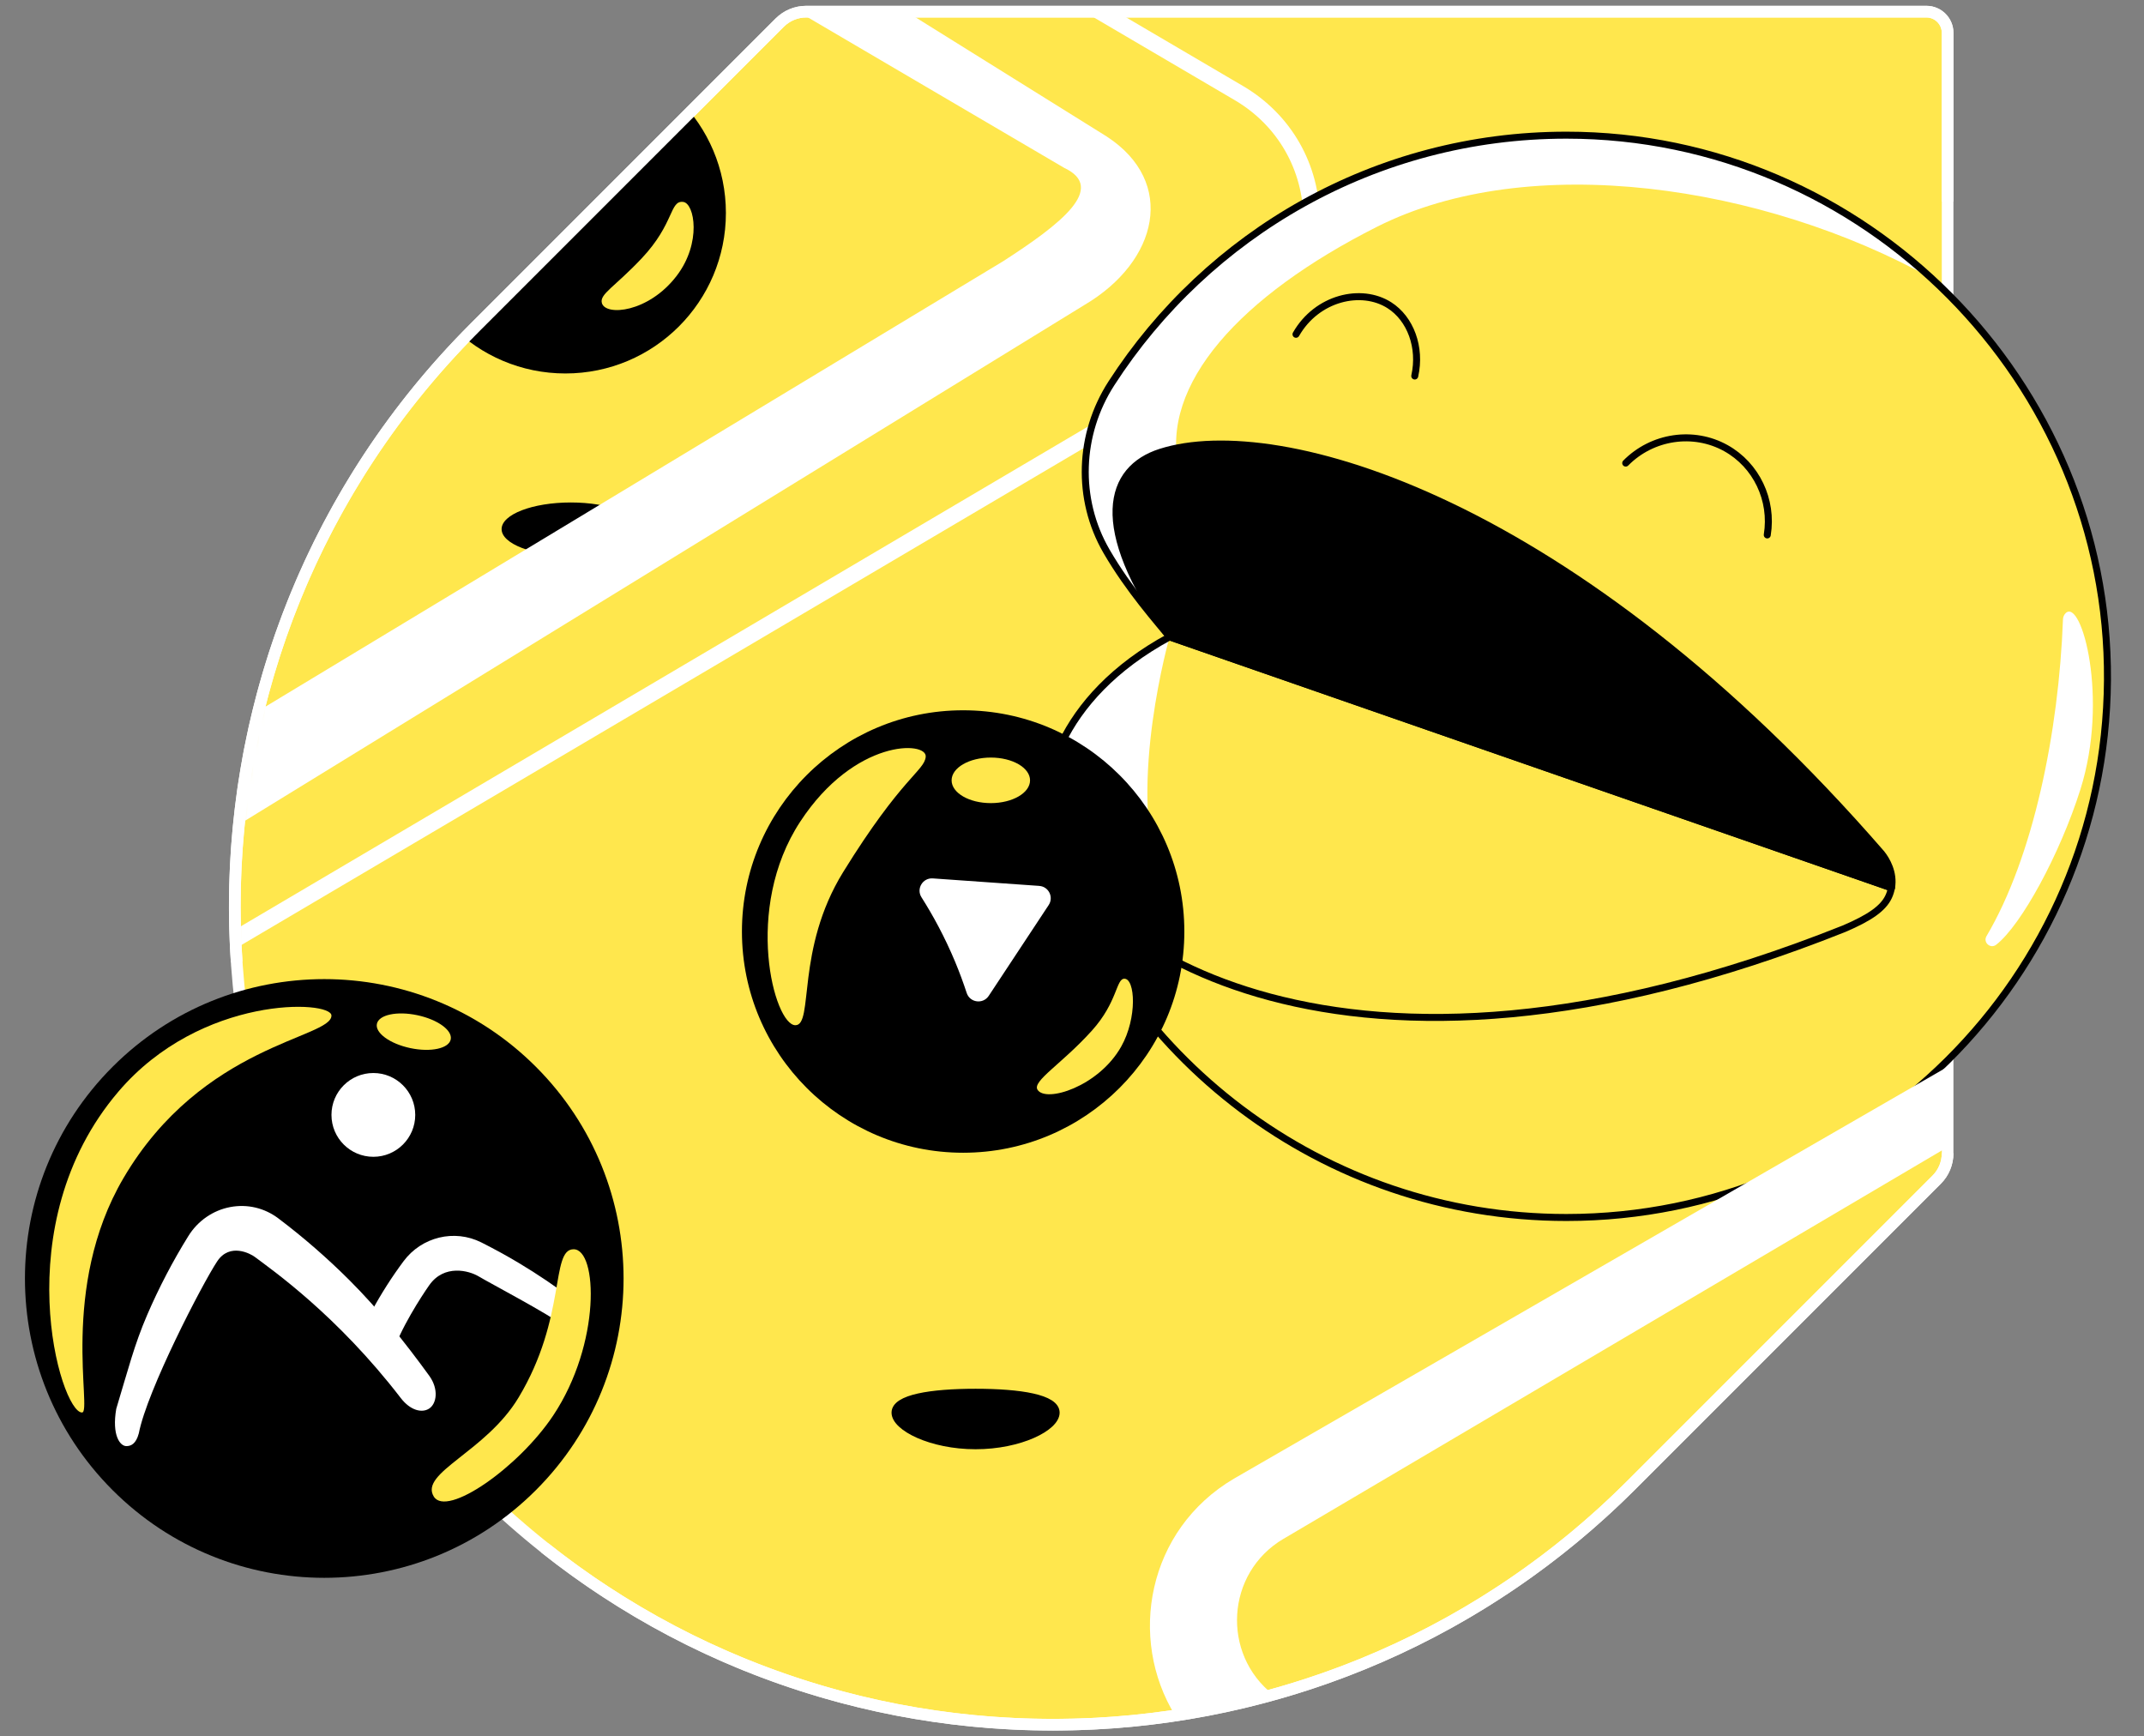 <svg width="368" height="298" viewBox="0 0 368 298" fill="none" xmlns="http://www.w3.org/2000/svg">
<rect x="0" y="0" width="368" height="298" fill="#808080" stroke="none"/>
<g clip-path="url(#clip0_7547_2974)">
<path d="M138.382 2C136.677 2 135.039 2.678 133.833 3.884L81.431 56.29C26.593 111.124 26.593 200.031 81.431 254.869C136.266 309.707 225.169 309.707 280.004 254.869L332.412 202.46C333.622 201.254 334.293 199.619 334.293 197.914V5.642C334.293 3.628 332.662 2 330.651 2H138.379H138.382Z" fill="#FFE74D" stroke="white" stroke-width="2" stroke-miterlimit="10"/>
<mask id="mask0_7547_2974" style="mask-type:luminance" maskUnits="userSpaceOnUse" x="40" y="2" width="295" height="294">
<path d="M138.382 2C136.677 2 135.039 2.678 133.833 3.884L81.431 56.29C26.593 111.124 26.593 200.031 81.431 254.869C136.266 309.707 225.169 309.707 280.004 254.869L332.412 202.46C333.622 201.254 334.293 199.619 334.293 197.914V5.642C334.293 3.628 332.662 2 330.651 2H138.379H138.382Z" fill="white"/>
</mask>
<g mask="url(#mask0_7547_2974)">
<path d="M109.861 90.805C109.861 93.329 104.542 95.375 97.979 95.375C91.415 95.375 86.096 93.329 86.096 90.805C86.096 88.28 91.415 86.234 97.979 86.234C104.542 86.234 109.861 88.28 109.861 90.805Z" fill="black"/>
<path d="M4.298 184.088L-45.636 154.779L-37.691 112.611L-34.928 113.131L-42.507 153.356L4.291 180.825L211.979 58.318C219.337 53.976 223.724 46.285 223.717 37.742C223.706 29.199 219.305 21.518 211.937 17.19L142.689 -23.456L144.112 -25.881L213.36 14.765C221.597 19.598 226.519 28.187 226.529 37.738C226.54 47.29 221.636 55.889 213.41 60.74L4.298 184.088Z" fill="white"/>
<path d="M190.004 23.455L122.812 -18.418L119.743 -8.121L182.667 28.812C190.004 32.272 182.097 38.441 172.18 44.833L-26.163 164.577L39.249 67.838L-69.741 164.577L-37.125 189.502L186.151 52.328C198.845 44.836 201.946 31.256 190.004 23.459V23.455Z" fill="white"/>
<path d="M97.051 64.094C112.263 64.094 124.594 51.762 124.594 36.55C124.594 21.338 112.263 9.006 97.051 9.006C81.839 9.006 69.507 21.338 69.507 36.55C69.507 51.762 81.839 64.094 97.051 64.094Z" fill="black"/>
<path d="M103.305 52.001C102.89 50.468 105.484 49.273 110.149 44.33C115.781 38.357 114.923 34.346 117.275 34.655C119.212 34.912 120.464 41.679 116.15 47.332C111.306 53.681 103.92 54.279 103.305 52.004V52.001Z" fill="#FFE74D"/>
</g>
<path d="M181.278 242.441C181.278 244.976 175.088 248.119 167.452 248.119C159.816 248.119 153.625 244.976 153.625 242.441C153.625 239.907 159.816 238.94 167.452 238.94C175.088 238.94 181.278 239.907 181.278 242.441Z" fill="black" stroke="black" stroke-width="1.2" stroke-linecap="round" stroke-linejoin="round"/>
<path d="M91.983 255.739C112.047 235.676 112.047 203.147 91.983 183.083C71.92 163.02 39.391 163.02 19.328 183.083C-0.735 203.147 -0.735 235.676 19.328 255.739C39.391 275.802 71.92 275.802 91.983 255.739Z" fill="black"/>
<path d="M14.079 242.413C15.882 242.413 10.152 220.997 21.187 202.196C34.718 179.149 56.925 178.21 56.89 174.287C56.869 171.64 34.507 170.694 20.301 187.371C0.829 210.236 10.373 242.413 14.075 242.413H14.079Z" fill="#FFE74D"/>
<path d="M64.083 198.53C68.053 198.53 71.272 195.311 71.272 191.341C71.272 187.37 68.053 184.151 64.083 184.151C60.112 184.151 56.894 187.37 56.894 191.341C56.894 195.311 60.112 198.53 64.083 198.53Z" fill="white"/>
<path d="M23.827 245.988C23.352 247.778 22.505 248.186 21.686 248.182C20.603 248.175 19.176 246.333 19.953 241.784C22.006 234.999 23.064 230.756 25.275 225.634C27.29 220.965 29.666 216.416 32.341 212.113C33.958 209.512 36.578 207.705 39.531 207.153C42.462 206.608 45.394 207.301 47.788 209.108C52.074 212.342 56.18 215.914 59.998 219.728C65.004 224.73 69.482 230.327 73.669 236.099C75.353 238.423 74.949 240.937 73.627 241.763C72.421 242.515 70.453 242.097 68.783 239.924C57.822 225.676 46.642 217.903 43.728 215.706C43.032 215.182 39.439 213.2 37.27 216.487C34.7 220.375 25.244 238.645 23.827 245.988Z" fill="white"/>
<path d="M67.296 232.493L61.411 229.86C62.849 226.65 64.533 223.528 66.417 220.579C67.313 219.176 68.273 217.787 69.264 216.455C72.383 212.265 77.993 210.908 82.609 213.221C84.764 214.304 86.912 215.478 88.986 216.715C92.287 218.684 95.515 220.867 98.58 223.205L96.847 227.578C94.028 225.427 84.047 220.192 82.149 219.049C80.479 218.048 76.246 216.933 73.687 220.554C72.397 222.375 68.621 228.183 67.299 232.493H67.296Z" fill="white"/>
<path d="M74.46 256.844C71.936 252.756 83.376 249.205 88.997 239.865C97.29 226.098 94.464 214.42 98.443 214.398C102.581 214.374 103.189 230.57 94.942 242.944C89.001 251.859 76.689 260.455 74.46 256.844Z" fill="#FFE74D"/>
<path d="M77.363 178.39C77.692 176.83 75.122 174.967 71.623 174.228C68.124 173.489 65.02 174.155 64.691 175.715C64.362 177.274 66.931 179.137 70.431 179.876C73.93 180.615 77.033 179.949 77.363 178.39Z" fill="#FFE74D"/>
<path d="M268.856 23.198C236.092 23.198 207.293 40.167 190.763 65.792C185.152 74.489 184.723 85.626 189.909 94.587C193.762 101.242 198.761 106.825 200.754 109.299C190.668 131.911 180.262 143.319 180.03 143.255C191.656 181.286 227.025 208.946 268.856 208.946C319.925 208.946 361.369 167.727 361.728 116.742C362.09 65.5 320.098 23.198 268.856 23.198Z" fill="#FFE74D"/>
<path d="M331.509 47.74C314.951 32.532 292.926 23.202 268.859 23.202C236.095 23.202 207.296 40.171 190.767 65.795C185.156 74.493 184.727 85.63 189.912 94.591C193.765 101.245 198.764 106.828 200.758 109.303C200.012 110.976 199.263 112.583 198.518 114.133C204.639 114.534 208.495 107.137 202.364 80.571C198.996 65.978 212.96 50.724 236.324 38.933C262.567 25.687 302.742 31.765 331.516 47.743L331.509 47.74Z" fill="white"/>
<path d="M340.969 160.657C340.329 161.736 341.644 162.904 342.632 162.134C346.953 158.766 353.586 146.535 357.077 135.507C362.009 119.934 357.288 102.666 354.571 105.211C354.272 105.489 354.107 105.893 354.092 106.301C353.372 125.629 349.009 147.052 340.966 160.661L340.969 160.657Z" fill="white"/>
<path d="M268.856 23.198C236.092 23.198 207.293 40.167 190.763 65.792C185.152 74.489 184.723 85.626 189.909 94.587C193.762 101.242 198.761 106.825 200.754 109.299C190.668 131.911 180.262 143.319 180.03 143.255C191.656 181.286 227.025 208.946 268.856 208.946C319.925 208.946 361.369 167.727 361.728 116.742C362.09 65.5 320.098 23.198 268.856 23.198Z" stroke="black" stroke-width="1.2" stroke-linecap="round" stroke-linejoin="round"/>
<path d="M200.754 109.3C181.51 119.705 177.492 135.722 180.297 144.113C186.27 161.99 234.049 197.155 329.252 153.96L200.754 109.3Z" fill="#FFE74D"/>
<path d="M198.873 150.269C193.611 134.284 200.754 109.3 200.754 109.3C181.679 119.614 177.569 135.437 180.227 143.885C185.128 138.562 202.02 159.831 198.873 150.269Z" fill="white"/>
<path d="M279.04 79.474C283.603 74.851 290.68 73.821 296.231 76.908C301.448 79.808 304.317 85.791 303.336 91.806" stroke="black" stroke-width="1.2" stroke-linecap="round" stroke-linejoin="round"/>
<path d="M222.448 57.372C226.03 51.094 233.655 49.311 238.475 52.384C242.1 54.694 243.928 59.615 242.831 64.53" stroke="black" stroke-width="1.2" stroke-linecap="round" stroke-linejoin="round"/>
<path d="M324.169 153.893C324.411 153.373 324.562 152.863 324.65 152.361L200.75 109.3C181.507 119.705 177.489 135.722 180.294 144.113C185.992 161.174 229.774 193.977 316.515 159.388C320.927 157.504 323.233 155.894 324.169 153.893Z" stroke="black" stroke-width="1.2" stroke-linecap="round" stroke-linejoin="round"/>
<path d="M322.963 146.507C270.231 85.753 219.453 71.167 199.211 77.608C190.271 80.451 187.251 90.284 200.754 109.3L324.661 152.364C325.125 149.78 323.782 147.53 322.963 146.511V146.507Z" fill="black" stroke="black" stroke-width="1.2" stroke-linecap="round" stroke-linejoin="round"/>
<path d="M165.314 197.833C186.283 197.833 203.282 180.835 203.282 159.866C203.282 138.897 186.283 121.899 165.314 121.899C144.346 121.899 127.347 138.897 127.347 159.866C127.347 180.835 144.346 197.833 165.314 197.833Z" fill="black"/>
<path d="M178.374 152.037C172.286 151.608 166.2 151.179 160.111 150.751C158.382 150.628 157.232 152.526 158.164 153.992C160.143 157.107 162.15 160.784 163.926 165.03C164.699 166.887 165.36 168.687 165.926 170.413C166.478 172.093 168.731 172.388 169.709 170.908C173.14 165.712 176.567 160.52 179.998 155.324C180.891 153.971 179.998 152.153 178.378 152.041L178.374 152.037Z" fill="white"/>
<path d="M178.079 187.016C177.154 185.526 182.266 182.594 187.42 176.871C191.832 171.973 191.557 167.966 192.992 167.966C194.841 167.966 195.235 174.659 192.447 179.613C188.573 186.499 179.492 189.301 178.079 187.016Z" fill="#FFE74D"/>
<path d="M136.519 175.949C139.718 175.949 136.516 162.949 144.728 149.657C154.789 133.373 158.663 132.298 158.892 129.876C159.148 127.155 146.703 126.768 137.366 140.988C127.509 155.996 132.905 175.949 136.523 175.949H136.519Z" fill="#FFE74D"/>
<path d="M170.067 137.831C173.785 137.831 176.799 136.081 176.799 133.922C176.799 131.763 173.785 130.013 170.067 130.013C166.349 130.013 163.335 131.763 163.335 133.922C163.335 136.081 166.349 137.831 170.067 137.831Z" fill="#FFE74D"/>
<path d="M220.311 264.09L334.293 196.853V183.083L211.782 253.775C196.901 262.554 193.558 281.193 201.71 294.421C207.367 293.571 212.981 292.372 218.521 290.829C209.645 283.893 210.358 269.954 220.307 264.086L220.311 264.09Z" fill="white"/>
<path d="M93.497 265.64C148.616 309.44 229.029 305.847 280.003 254.869L332.412 202.46C333.622 201.254 334.293 199.62 334.293 197.915" stroke="white" stroke-width="2" stroke-miterlimit="10"/>
<path d="M334.293 34.578V5.642C334.293 3.628 332.662 2 330.651 2H138.379C136.674 2 135.036 2.678 133.83 3.884L81.428 56.29C51.592 86.122 37.987 126.044 40.617 165.076" stroke="white" stroke-width="2" stroke-miterlimit="10"/>
</g>
<defs>
<clipPath id="clip0_7547_2974">
<rect width="368" height="297.99" fill="white"/>
</clipPath>
</defs>
</svg>
